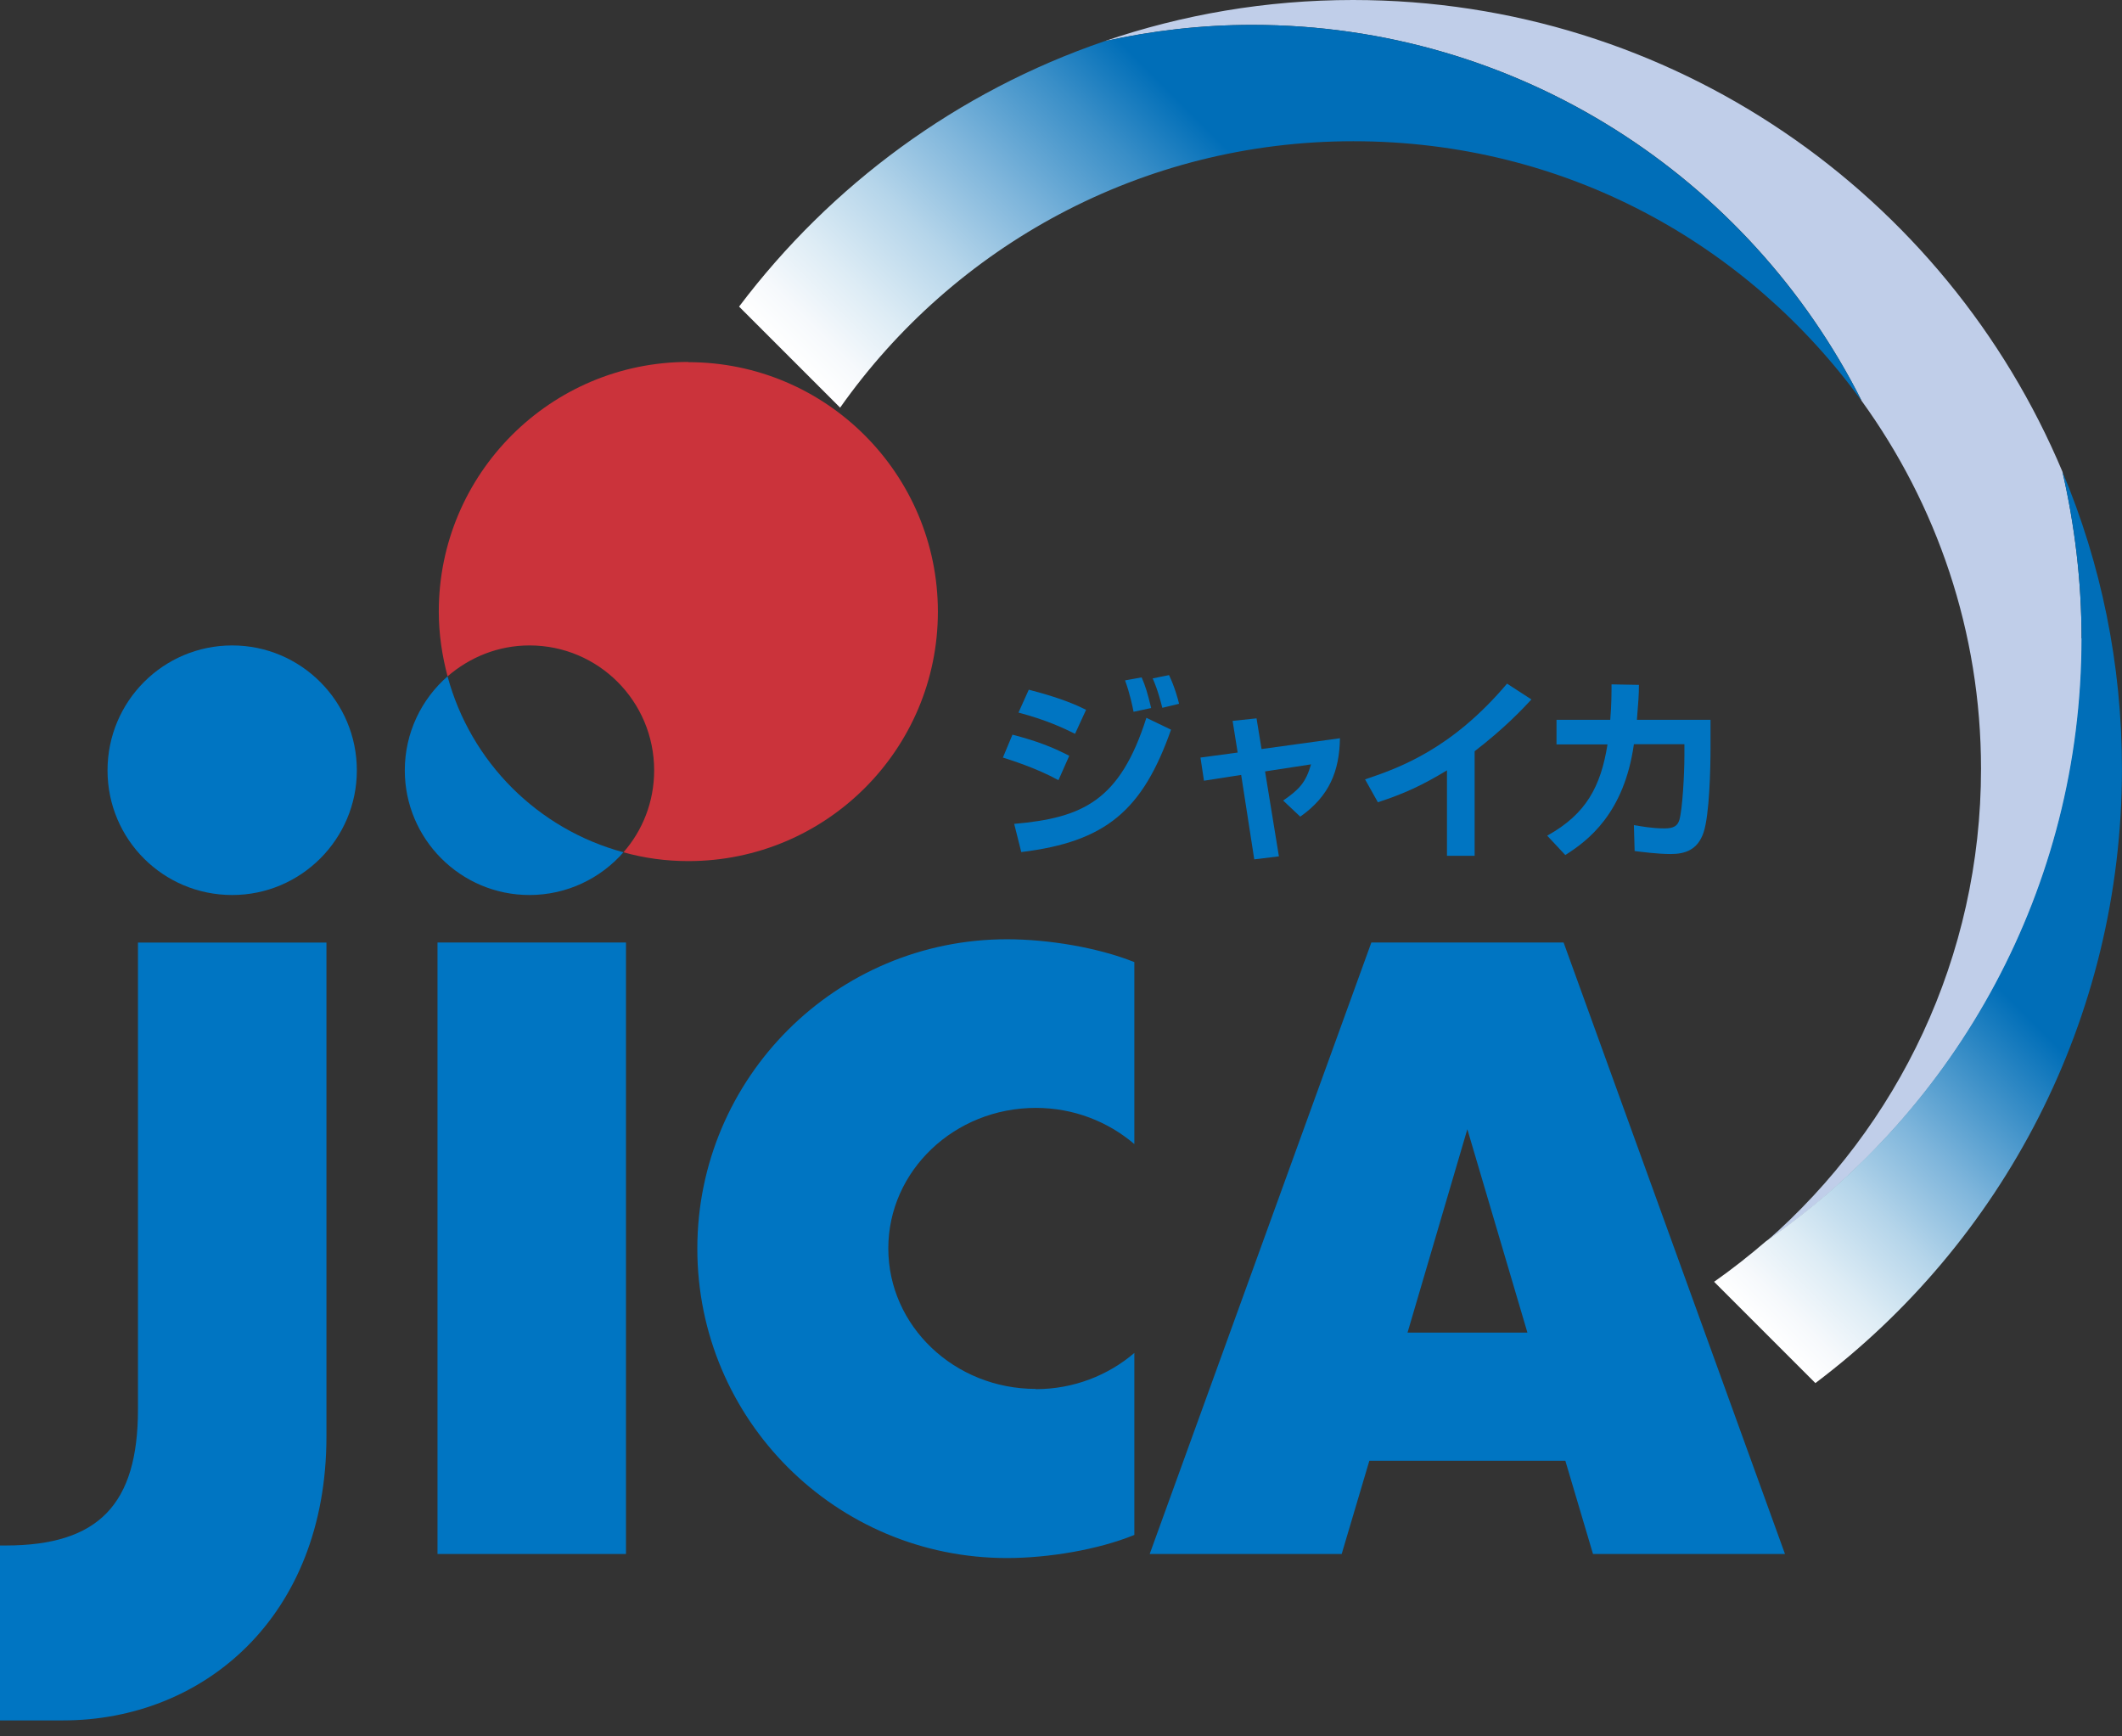 <svg viewBox="0 0 55 45" fill="none" xmlns="http://www.w3.org/2000/svg">
<rect x="0" y="0" width="55" height="45" fill="#333333" stroke="none"/>
<path d="M53.952 16.544C53.952 15.059 53.776 13.613 53.457 12.226C50.447 5.048 43.348 0 35.069 0C32.815 0 30.646 0.378 28.627 1.068C29.858 0.795 31.141 0.645 32.457 0.645C39.368 0.645 45.347 4.612 48.252 10.389C50.194 13.073 51.346 16.362 51.346 19.925C51.346 24.81 49.19 29.194 45.784 32.171C50.728 28.732 53.965 23.019 53.965 16.544H53.952Z" fill="#C0CEE9"/>
<path d="M27.434 20.219C26.867 19.906 26.177 19.691 25.994 19.633L26.242 19.04C26.867 19.203 27.258 19.352 27.714 19.587L27.434 20.219ZM26.281 21.352C28.066 21.196 29.029 20.753 29.713 18.603L30.352 18.91C29.616 21 28.665 21.815 26.47 22.082L26.287 21.352H26.281ZM27.87 19.02C27.557 18.864 27.108 18.655 26.398 18.467L26.665 17.874C27.525 18.095 27.942 18.291 28.15 18.395L27.863 19.02H27.87ZM29.381 18.447C29.355 18.317 29.29 17.985 29.16 17.633L29.59 17.555C29.687 17.776 29.739 17.945 29.837 18.349L29.381 18.447ZM30.124 18.336C30.104 18.265 30.02 17.9 29.876 17.581L30.3 17.496C30.443 17.789 30.541 18.148 30.56 18.239L30.13 18.343L30.124 18.336Z" fill="#0075C2"/>
<path d="M31.949 18.682L32.568 18.617L32.698 19.412L34.73 19.132C34.717 19.972 34.463 20.63 33.701 21.164L33.258 20.747C33.682 20.454 33.844 20.278 33.981 19.809L32.789 19.992L33.148 22.193L32.509 22.271L32.17 20.083L31.206 20.233L31.115 19.633L32.079 19.503L31.949 18.689V18.682Z" fill="#0075C2"/>
<path d="M38.221 22.179H37.504V19.964C36.859 20.355 36.391 20.57 35.713 20.791L35.381 20.198C36.299 19.892 37.641 19.397 39.061 17.717L39.693 18.127C39.452 18.388 38.983 18.883 38.221 19.469V22.179Z" fill="#0075C2"/>
<path d="M44.335 18.655V19.371C44.335 19.899 44.309 21.123 44.153 21.579C43.997 22.035 43.664 22.133 43.3 22.133C42.961 22.133 42.518 22.074 42.368 22.055L42.349 21.384C42.551 21.416 42.818 21.469 43.143 21.469C43.391 21.469 43.482 21.397 43.528 21.247C43.606 20.98 43.658 20.081 43.658 19.58V19.287H42.349C42.095 21.084 41.157 21.788 40.571 22.159L40.102 21.657C41.111 21.097 41.489 20.387 41.665 19.293H40.343V18.655H41.736C41.769 18.257 41.769 17.951 41.769 17.736L42.479 17.749C42.479 18.003 42.466 18.173 42.427 18.655H44.342H44.335Z" fill="#0075C2"/>
<path d="M11.6 17.528C10.922 18.121 10.492 18.994 10.492 19.964C10.492 21.743 11.938 23.195 13.723 23.195C14.694 23.195 15.566 22.765 16.159 22.088C13.938 21.489 12.199 19.75 11.6 17.528Z" fill="#0075C2"/>
<path d="M17.841 9.38C14.272 9.38 11.373 12.278 11.373 15.848C11.373 16.428 11.458 16.994 11.601 17.528C12.174 17.033 12.91 16.727 13.725 16.727C15.509 16.727 16.955 18.173 16.955 19.965C16.955 20.779 16.656 21.521 16.16 22.088C16.695 22.238 17.255 22.316 17.841 22.316C21.41 22.316 24.309 19.424 24.309 15.854C24.309 12.285 21.41 9.386 17.841 9.386V9.38Z" fill="#CB333B"/>
<path d="M0 40.053H0.143C2.553 40.053 3.576 38.991 3.576 36.523V24.427H8.461V37.226C8.461 41.922 5.256 44.586 1.635 44.586H0V40.053Z" fill="#0075C2"/>
<path d="M16.225 24.426H11.34V40.273H16.225V24.426Z" fill="#0075C2"/>
<path d="M9.249 19.965C9.249 18.18 7.803 16.727 6.018 16.727C4.233 16.727 2.787 18.174 2.787 19.965C2.787 21.756 4.233 23.195 6.018 23.195C7.803 23.195 9.249 21.743 9.249 19.965Z" fill="#0075C2"/>
<path d="M41.289 40.273H46.265L40.527 24.426H35.544L29.799 40.273H34.775L35.492 37.857H40.572L41.289 40.273ZM36.482 34.535L38.032 29.265L39.589 34.535H36.475H36.482Z" fill="#0075C2"/>
<path d="M26.848 35.995C24.738 35.995 23.024 34.366 23.024 32.353C23.024 30.341 24.738 28.712 26.848 28.712C27.832 28.712 28.724 29.071 29.401 29.65V24.934C28.463 24.557 27.174 24.342 26.099 24.342C21.67 24.342 18.074 27.931 18.074 32.36C18.074 36.789 21.663 40.378 26.099 40.378C27.167 40.378 28.463 40.163 29.401 39.779V35.063C28.724 35.643 27.825 36.001 26.848 36.001V35.995Z" fill="#0075C2"/>
<path d="M21.775 10.565C24.719 6.39 29.578 3.66 35.075 3.66C40.573 3.66 45.295 6.318 48.252 10.389C45.341 4.611 39.361 0.645 32.457 0.645C31.141 0.645 29.865 0.794 28.627 1.068C24.817 2.371 21.534 4.794 19.156 7.946L21.775 10.565Z" fill="url(#paint0_linear_17_8037)"/>
<path d="M47.053 35.844C51.879 32.209 54.999 26.432 54.999 19.925C54.999 17.195 54.452 14.597 53.456 12.226C53.775 13.613 53.951 15.059 53.951 16.544C53.951 23.019 50.713 28.738 45.77 32.17C45.34 32.541 44.89 32.893 44.428 33.219L47.046 35.837L47.053 35.844Z" fill="url(#paint1_linear_17_8037)"/>
<defs>
<linearGradient id="paint0_linear_17_8037" x1="26.973" y1="15.763" x2="40.931" y2="1.804" gradientUnits="userSpaceOnUse">
<stop stop-color="white"/>
<stop offset="0.05" stop-color="#F6F9FC"/>
<stop offset="0.13" stop-color="#DDECF5"/>
<stop offset="0.24" stop-color="#B5D5EA"/>
<stop offset="0.36" stop-color="#7EB5DB"/>
<stop offset="0.5" stop-color="#398EC7"/>
<stop offset="0.6" stop-color="#006EB8"/>
<stop offset="1" stop-color="#006EB8"/>
</linearGradient>
<linearGradient id="paint1_linear_17_8037" x1="42.819" y1="31.61" x2="57.826" y2="16.603" gradientUnits="userSpaceOnUse">
<stop stop-color="white"/>
<stop offset="0.04" stop-color="#F6F9FC"/>
<stop offset="0.11" stop-color="#DDECF5"/>
<stop offset="0.2" stop-color="#B5D5EA"/>
<stop offset="0.3" stop-color="#7EB5DB"/>
<stop offset="0.41" stop-color="#398EC7"/>
<stop offset="0.5" stop-color="#006EB8"/>
<stop offset="1" stop-color="#006EB8"/>
</linearGradient>
</defs>
</svg>
